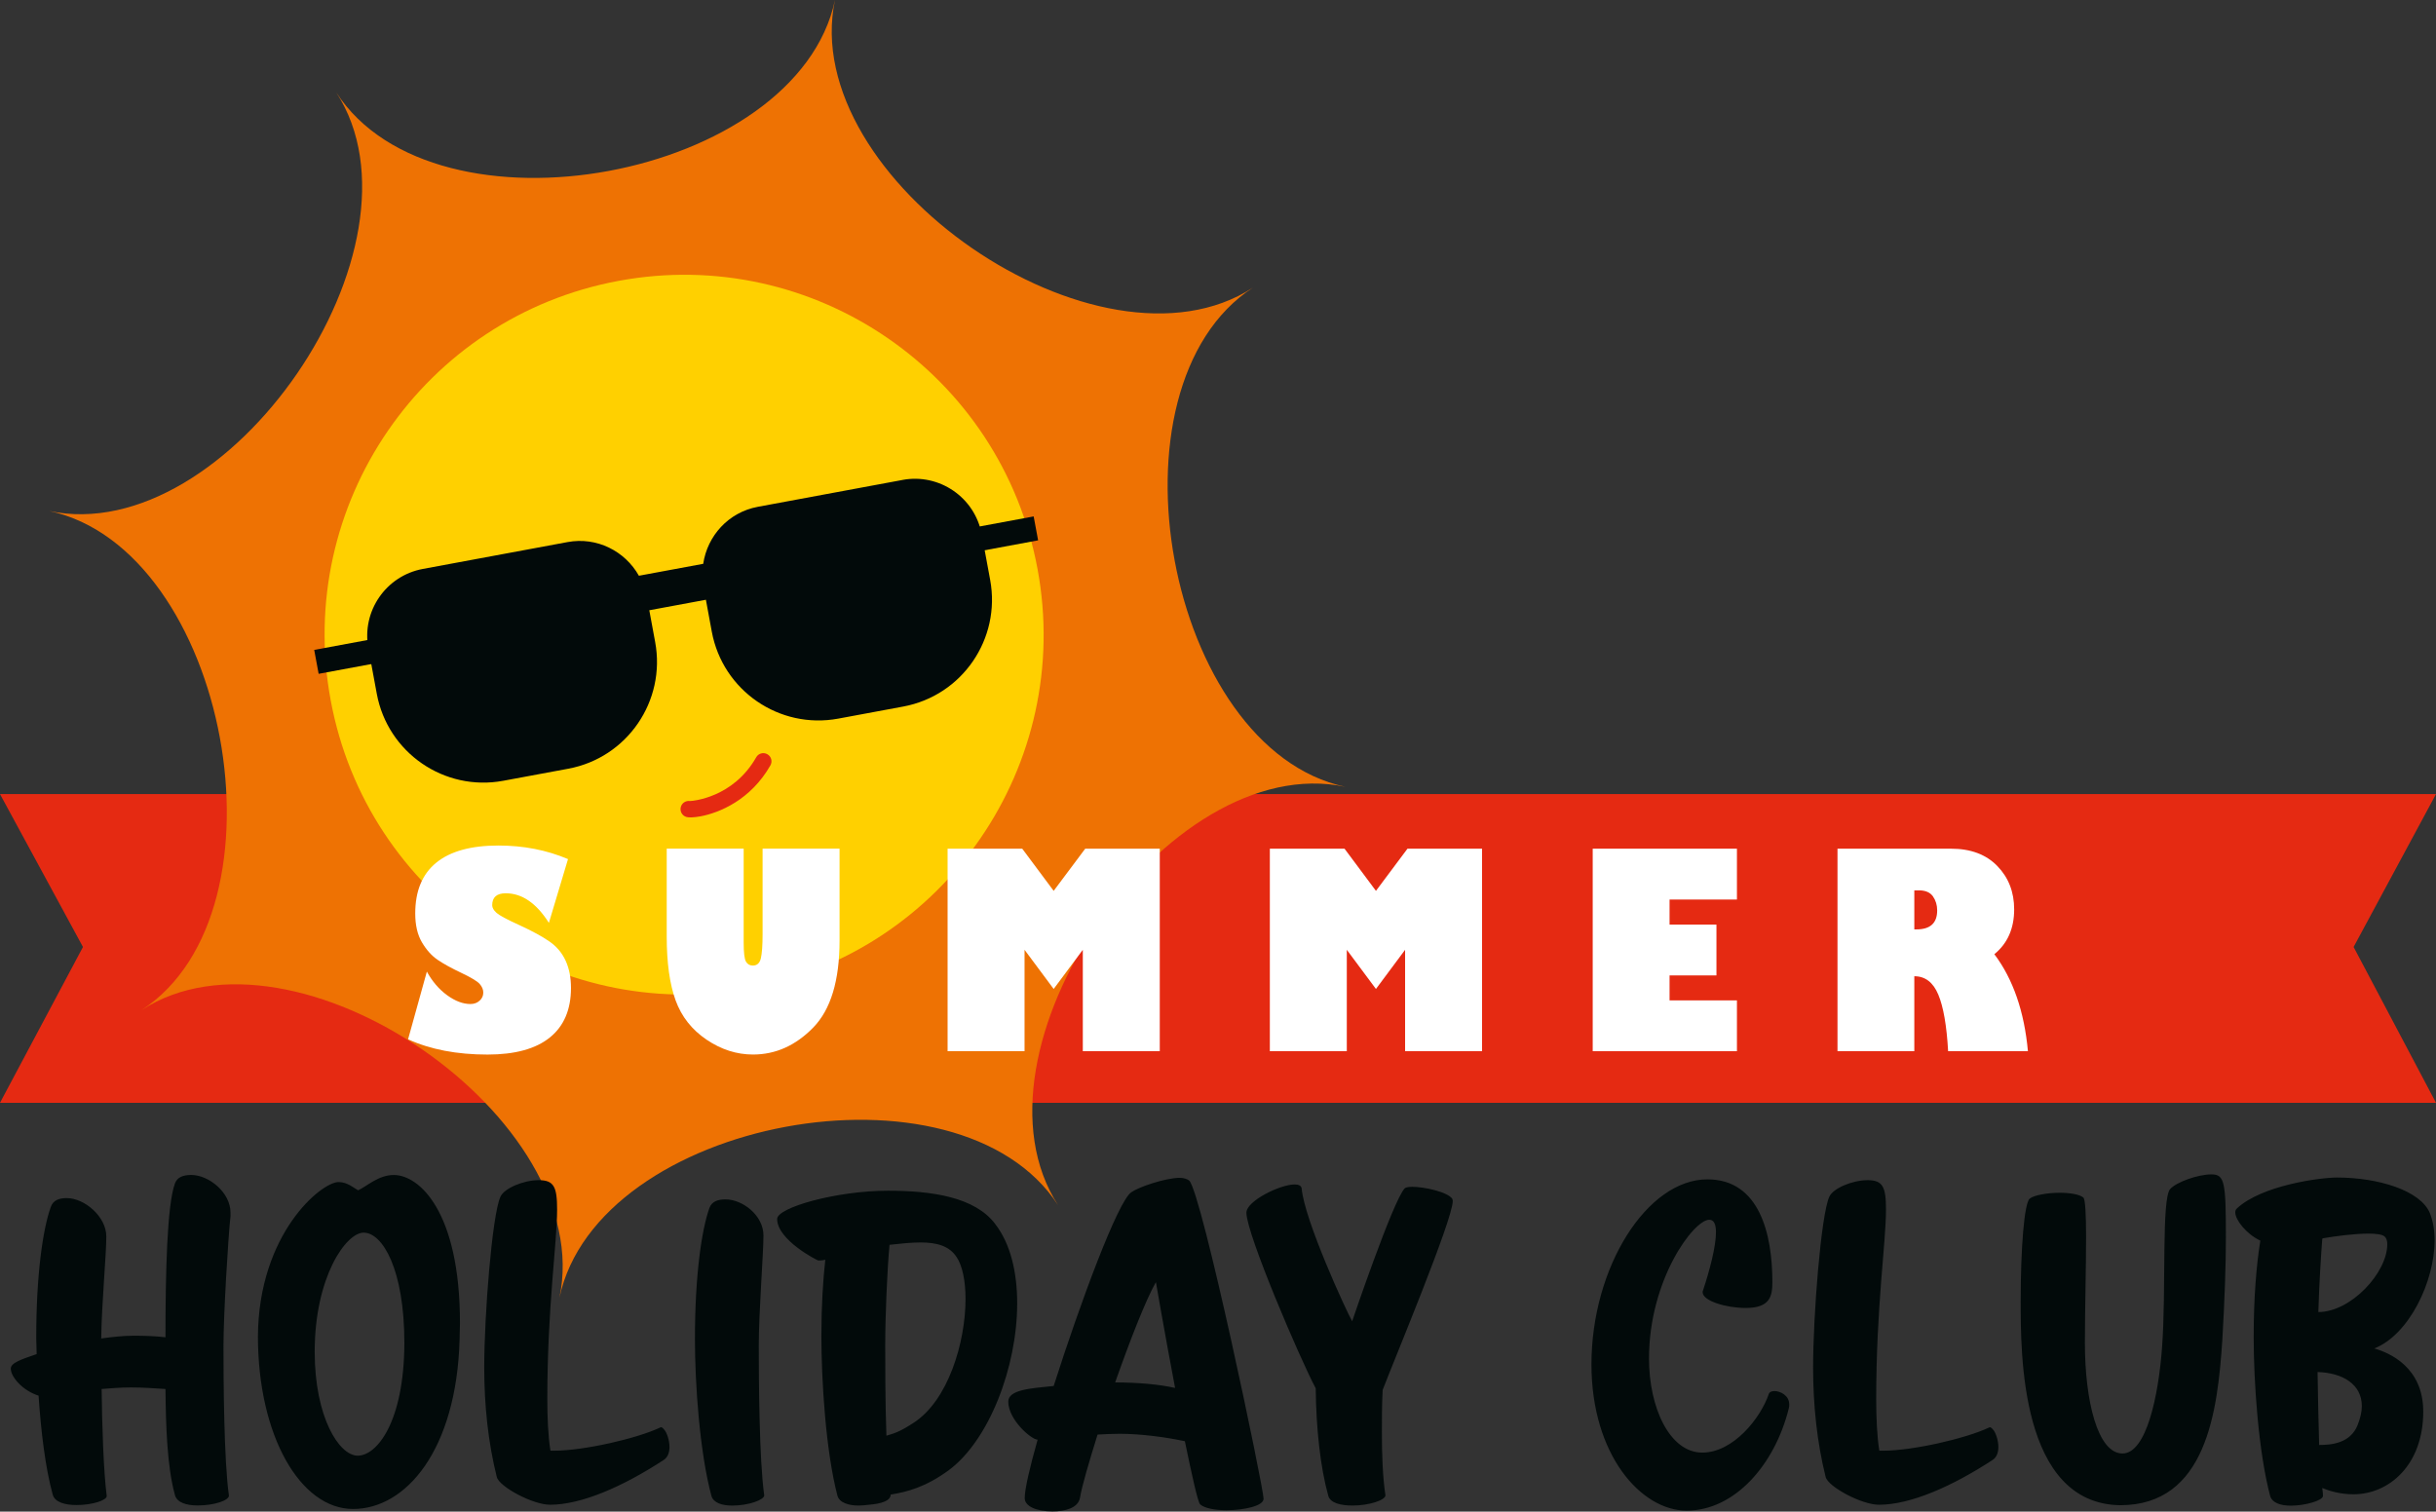 <?xml version="1.0" encoding="UTF-8"?><svg id="Layer_2" xmlns="http://www.w3.org/2000/svg" viewBox="0 0 717 445"><rect x="0" y="0" width="717" height="445" fill="#333333" stroke="none"/><defs><style>.cls-1{fill:#020a0a;}.cls-2{fill:#fff;}.cls-3{fill:#ee7203;}.cls-4{fill:#ffd000;}.cls-5{fill:#e52a12;}</style></defs><g id="Layer_1-2"><g><polygon class="cls-5" points="0 233.77 24.42 278.78 0 324.65 717 324.65 692.75 278.78 717 233.77 0 233.77"/><g><path class="cls-3" d="M245.77,0c-11.19,52.69-117.47,72.42-146.78,27.24,29.3,45.18-31.92,134.38-84.55,123.18,52.63,11.2,72.33,117.62,27.2,146.96,45.12-29.34,134.21,31.96,123.02,84.66,11.19-52.69,117.47-72.42,146.78-27.24-29.3-45.18,31.92-134.38,84.55-123.17-52.63-11.2-72.33-117.62-27.2-146.96C323.66,114,234.58,52.69,245.77,0"/><path class="cls-4" d="M305.39,167.53c10.65,57.52-27.29,112.8-84.75,123.46-57.45,10.66-112.66-27.33-123.31-84.85-10.65-57.52,27.29-112.8,84.75-123.46,57.45-10.66,112.66,27.33,123.31,84.85"/><path class="cls-1" d="M265.65,141.29l-42.61,7.91c-8.63,1.6-14.84,8.55-16.06,16.78l-18.93,3.51c-4.08-7.25-12.37-11.51-21-9.91l-42.61,7.91c-10.86,2.02-18.03,12.46-16.02,23.34l2.48,13.4c3.21,17.37,19.88,28.84,37.23,25.62l19.12-3.55c17.35-3.22,28.8-19.91,25.59-37.28l-1.73-9.37,16.66-3.09,1.73,9.37c3.21,17.37,19.88,28.84,37.23,25.62l19.12-3.55c17.35-3.22,28.8-19.91,25.59-37.28l-2.48-13.4c-2.01-10.87-12.45-18.05-23.31-16.04"/></g><rect class="cls-1" x="92.97" y="189.37" width="20.71" height="7.16" transform="translate(-33.47 22.09) rotate(-10.51)"/><rect class="cls-1" x="284.37" y="153.85" width="20.71" height="7.16" transform="translate(-23.78 56.41) rotate(-10.51)"/><g><path class="cls-5" d="M206.17,240.32c-2,.37-3.5,.38-4.12,.19-1.28-.37-2.02-1.7-1.65-2.98,.34-1.18,1.49-1.89,2.68-1.72,.76-.02,12.7-.92,19.5-12.88,.65-1.16,2.12-1.56,3.28-.9,1.16,.66,1.56,2.13,.9,3.28-5.81,10.22-15.11,13.99-20.59,15.01"/><path class="cls-2" d="M167.19,252.89l-5.63,18.79c-3.68-5.81-7.92-8.71-12.7-8.71-2.66,0-3.99,1.17-3.99,3.52,0,.73,.42,1.47,1.26,2.23,.84,.75,3.03,1.94,6.59,3.55,3.91,1.8,6.92,3.43,9.03,4.91,2.11,1.47,3.69,3.35,4.74,5.65,1.05,2.29,1.57,4.96,1.57,8.01,0,6.38-2.08,11.24-6.23,14.59-4.16,3.35-10.27,5.02-18.33,5.02-9.04,0-16.84-1.5-23.39-4.49l5.53-19.93c1.61,2.92,3.61,5.24,5.98,6.96,2.38,1.72,4.66,2.58,6.85,2.58,1.07,0,1.97-.32,2.69-.98,.73-.65,1.09-1.44,1.09-2.38,0-.89-.35-1.73-1.05-2.54-.71-.81-2.57-1.93-5.59-3.36-2.72-1.28-4.97-2.52-6.76-3.73-1.79-1.21-3.34-2.94-4.66-5.18-1.32-2.24-1.97-5.07-1.97-8.48,0-6.62,2.06-11.6,6.2-14.97,4.13-3.36,10.23-5.04,18.29-5.04,7.37,0,14.19,1.33,20.47,3.99"/><path class="cls-2" d="M247.11,249.84v27.04c0,11.8-2.59,20.34-7.76,25.63-5.17,5.29-11.07,7.93-17.71,7.93-4.8,0-9.36-1.46-13.68-4.38-4.32-2.92-7.36-6.77-9.1-11.55-1.74-4.78-2.62-11.05-2.62-18.81v-25.87h22.65v27.62c0,2.97,.22,4.85,.67,5.63,.45,.78,1.12,1.17,2.01,1.17,1.26,0,2.04-.71,2.38-2.13,.33-1.42,.51-3.81,.51-7.17v-25.12h22.65Z"/></g><polygon class="cls-2" points="278.91 309.46 278.91 249.84 300.88 249.84 310.13 262.26 319.42 249.84 341.36 249.84 341.36 309.46 318.71 309.46 318.71 279.61 310.13 291.14 301.56 279.61 301.56 309.46 278.91 309.46"/><polygon class="cls-2" points="373.76 309.46 373.76 249.84 395.74 249.84 404.99 262.26 414.27 249.84 436.22 249.84 436.22 309.46 413.57 309.46 413.57 279.61 404.99 291.14 396.41 279.61 396.41 309.46 373.76 309.46"/><polygon class="cls-2" points="511.24 294.5 511.24 309.46 468.79 309.46 468.79 249.84 511.24 249.84 511.24 264.81 491.41 264.81 491.41 272.19 505.21 272.19 505.21 287.15 491.41 287.15 491.41 294.5 511.24 294.5"/><g><path class="cls-2" d="M563.45,262.11v11.49h.63c4.07,0,6.1-1.86,6.1-5.59,0-1.57-.42-2.94-1.24-4.12-.83-1.18-2.2-1.78-4.12-1.78h-1.37Zm-22.61-12.27h33.4c5.79,0,10.34,1.7,13.64,5.1,3.3,3.4,4.96,7.65,4.96,12.76,0,5.62-1.94,10.03-5.83,13.2,5.52,7.35,8.81,16.87,9.88,28.56h-23.49c-.42-7.53-1.39-13.09-2.9-16.68-1.51-3.6-3.86-5.39-7.05-5.39v22.07h-22.61v-59.62Z"/><path class="cls-1" d="M693.9,419.61c-2.19,5.31-7.72,5.77-11.3,5.77-.23-7.27-.34-15.12-.46-21.47,7.38,.23,13.03,3.58,13.03,10.04,0,1.73-.46,3.58-1.27,5.65m8.07-55.51c.46,.46,.69,1.27,.69,2.19,0,8.42-10.72,19.97-20.29,19.97,.23-8.19,.81-17.08,1.15-21.47l.11-.23c4.03-.69,9.45-1.39,13.49-1.39,2.3,0,4.15,.23,4.84,.92m13.25-6.93c-2.77-6.69-15.21-10.5-27.32-10.5-5.07,0-22.25,2.31-29.51,9.12-.35,.35-.46,.69-.46,1.15,0,2.19,3.23,6.35,7.38,8.31-1.15,7.04-1.96,16.73-1.96,28.39,0,13.16,1.38,33.7,4.84,46.74,.58,2.08,3.11,2.89,6.11,2.89,4.15,0,9.45-1.5,9.45-2.89,0-.69-.11-1.5-.23-2.31,1.96,.81,5.19,1.85,9.22,1.85,10.37,0,20.52-8.54,20.52-24.35,0-13.04-9.91-17.31-14.41-18.58,10.26-4.04,17.75-19.73,17.75-31.85,0-2.89-.46-5.66-1.38-7.96m-61.09,37.16c.69-11.89,1.04-22.04,1.04-29.89,0-16.5-.35-18.7-4.27-18.7s-10.14,2.19-12.1,4.27c-2.65,2.77-1.15,29.66-2.42,46.62-1.04,14.31-4.61,31.27-11.64,31.27-7.38,0-11.07-15.69-11.07-32.54,0-9.58,.35-22.16,.35-31.16,0-6.46-.23-11.19-.81-11.66-1.15-.92-3.92-1.39-6.91-1.39-3.69,0-7.61,.69-8.88,1.73-1.61,1.39-2.65,14.66-2.65,30.01s-.23,59.78,29.28,60.24c25.36,0,28.7-27.58,30.08-48.82m-67.43,26.66c-.35-.46-.69-.81-1.04-.81,0,0-.11,.11-.23,.11-6.8,3.23-22.48,6.81-31.12,6.81h-1.15c-.69-4.27-.92-9.93-.92-15.12,0-27.24,2.88-45.93,2.88-55.86,0-6.69-.92-8.66-5.42-8.66s-10.26,2.42-11.3,4.96c-2.42,5.54-4.73,34.85-4.73,50.2,0,11.08,1.15,22.04,3.69,32.2,.69,2.89,10.6,8.19,15.68,8.19,9.34,0,21.55-5.42,33.43-13.16,1.27-.81,1.73-2.31,1.73-3.81,0-2.08-.81-4.27-1.5-5.08m-60.17-6.35c.11-.46,.11-.81,.11-1.15,0-2.65-2.65-3.92-4.38-3.92-.81,0-1.5,.35-1.61,.81-2.42,7.16-10.49,17.31-19.6,17.31-9.57,0-15.68-13.16-15.68-27.7,0-23.2,13.14-40.85,17.75-40.85,1.38,0,1.96,1.38,1.96,3.69,0,4.16-1.85,11.19-3.8,17.08-.12,.23-.12,.35-.12,.58,0,2.54,6.92,4.62,12.68,4.62,7.15,0,7.84-3.46,7.84-7.62,0-14.19-3.8-30.24-19.13-30.24-17.75,0-34.12,25.85-34.12,54.47,0,26.66,14.64,43.05,28.01,43.05,14.06,0,25.93-13.39,30.08-30.12m-99.01-61.63c-1.38-2.08-8.3-3.58-11.87-3.58-1.15,0-1.96,.23-2.19,.46-3.46,3.69-15.45,39.12-15.45,39.12-1.73-3-14.06-29.78-14.87-39.12-.12-.81-.92-1.15-2.08-1.15-4.26,0-14.18,4.85-14.18,8.31,0,6.23,15.79,43.05,20.4,51.7,.12,11.89,1.38,23.31,3.69,31.62,.58,2.19,3.8,2.89,7.15,2.89,4.96,0,9.68-1.62,9.68-3-.81-5.42-1.04-11.89-1.04-18.58,0-4.04,0-8.19,.23-12.46,3.34-8.77,20.63-50.09,20.63-55.63,0-.23-.12-.46-.12-.58m-81.61,55.63c-4.61-1.04-10.83-1.62-17.64-1.62,4.27-12.12,8.88-24,11.99-29.54,0,0,2.65,15.35,5.65,31.16m26.05,32.66c0-3.35-18.21-90.25-21.9-93.71-.58-.46-1.61-.81-2.88-.81-4.5,.12-12.1,2.77-14.18,4.27-3.92,2.65-14.99,32.43-22.82,57.01-6.57,.69-13.37,1.04-13.37,4.62,0,5.31,6.8,11.19,8.64,11.19-2.31,8.19-3.8,14.54-3.8,17.2,0,2.42,3.46,3.92,8.18,3.92,3.8,0,7.49-1.04,8.07-3.92,.58-3.58,2.65-10.5,5.19-18.7,2.07-.12,4.26-.23,6.57-.23,6.34,0,13.83,1.04,19.13,2.19,2.08,10.04,3.8,17.89,4.49,18.58,1.27,1.15,4.38,1.73,7.72,1.73,5.19,0,10.95-1.27,10.95-3.35m-90.37-71.21c1.73,2.54,2.65,7.04,2.65,12.35,0,12.69-5.07,30.01-15.45,36.58-4.27,2.77-5.65,3-7.84,3.69-.35-10.04-.35-21-.35-26.54,0-8.54,.58-22.39,1.27-29.66,3.23-.35,6.34-.69,9.11-.69,4.61,0,8.41,.92,10.6,4.27m11.41-9.69c-5.99-7.96-18.67-9.81-31.58-9.81-15.21,0-32.62,4.96-32.62,8.31,0,6.23,11.87,12.23,12.1,12.23,.58,0,1.27,0,2.07-.23-.69,6.23-1.15,13.73-1.15,22.39,0,13.04,1.27,33.93,4.73,47.09,.58,2.08,3.34,2.89,6.22,2.89,1.04,0,1.96-.12,3-.23,1.15-.12,6.45-.46,6.45-3,4.96-.81,10.26-2.19,17.06-7.15,11.87-8.77,20.17-30.35,20.17-49.16,0-9.12-1.96-17.54-6.45-23.31m-68,79.86c-1.5-10.5-1.61-34.74-1.61-44.09,0-9.92,1.38-27.01,1.38-32.43,0-5.89-6.11-10.62-11.18-10.62-2.19,0-4.03,.58-4.73,2.54-2.31,6.46-4.26,19.97-4.26,38.55,0,13.16,1.38,33.24,4.84,46.16,.58,2.08,3.11,2.89,6.11,2.89,4.96,0,9.45-1.73,9.45-3m-29.39-19.27c-.35-.46-.69-.81-1.04-.81,0,0-.12,.11-.23,.11-6.8,3.23-22.48,6.81-31.12,6.81h-1.15c-.69-4.27-.92-9.93-.92-15.12,0-27.24,2.88-45.93,2.88-55.86,0-6.69-.92-8.66-5.42-8.66s-10.26,2.42-11.3,4.96c-2.42,5.54-4.73,34.85-4.73,50.2,0,11.08,1.15,22.04,3.69,32.2,.69,2.89,10.6,8.19,15.68,8.19,9.34,0,21.55-5.42,33.43-13.16,1.27-.81,1.73-2.31,1.73-3.81,0-2.08-.81-4.27-1.5-5.08m-76.53-25.51c-.12,23.43-8.18,33.12-13.72,33.12s-12.68-11.43-12.68-30.58c0-22.04,9.22-35.08,14.41-35.08,5.53,0,11.99,10.73,11.99,32.54m16.25-1.04c0-1.62,.11-3.35,.11-4.85,0-32.89-11.99-43.62-19.48-43.62-4.61,0-8.07,3.46-10.49,4.5-1.15-.58-3.11-2.42-5.76-2.42-5.07,0-23.51,15.12-23.74,45.35,0,29.31,12.45,50.89,28.01,50.89s30.43-17.31,31.35-49.86m-67.43-36.47v-.92c0-6-6.46-11.08-11.53-11.08-2.31,0-4.15,.58-4.84,2.54-2.31,6.35-2.77,26.31-2.77,45.24-3-.35-6.11-.46-9.34-.46-3,0-6.22,.35-9.57,.81,.11-9.92,1.5-24.58,1.5-30.01,0-5.89-6.45-11.31-11.64-11.31-2.19,0-4.03,.58-4.72,2.65-2.31,6.46-4.27,19.85-4.27,38.43,0,1.62,.12,3.12,.12,4.85-4.38,1.5-7.61,2.54-7.61,4.27,0,2.42,3.46,6.46,8.18,7.96,.69,10.27,1.96,21.12,4.15,29.08,.58,2.31,3.69,3.12,7.03,3.12,4.61,0,8.88-1.38,8.88-2.65-.92-7.04-1.38-20.66-1.5-31.51,2.77-.23,5.65-.46,8.65-.46,3.34,0,6.8,.23,10.14,.46,.12,10.85,.46,22.74,2.77,31.16,.58,2.31,3.46,3.12,6.69,3.12,4.96,0,9.22-1.5,9.22-2.89-1.5-10.39-1.61-34.62-1.61-43.97s1.38-32.08,2.08-38.43"/></g></g></g></svg>